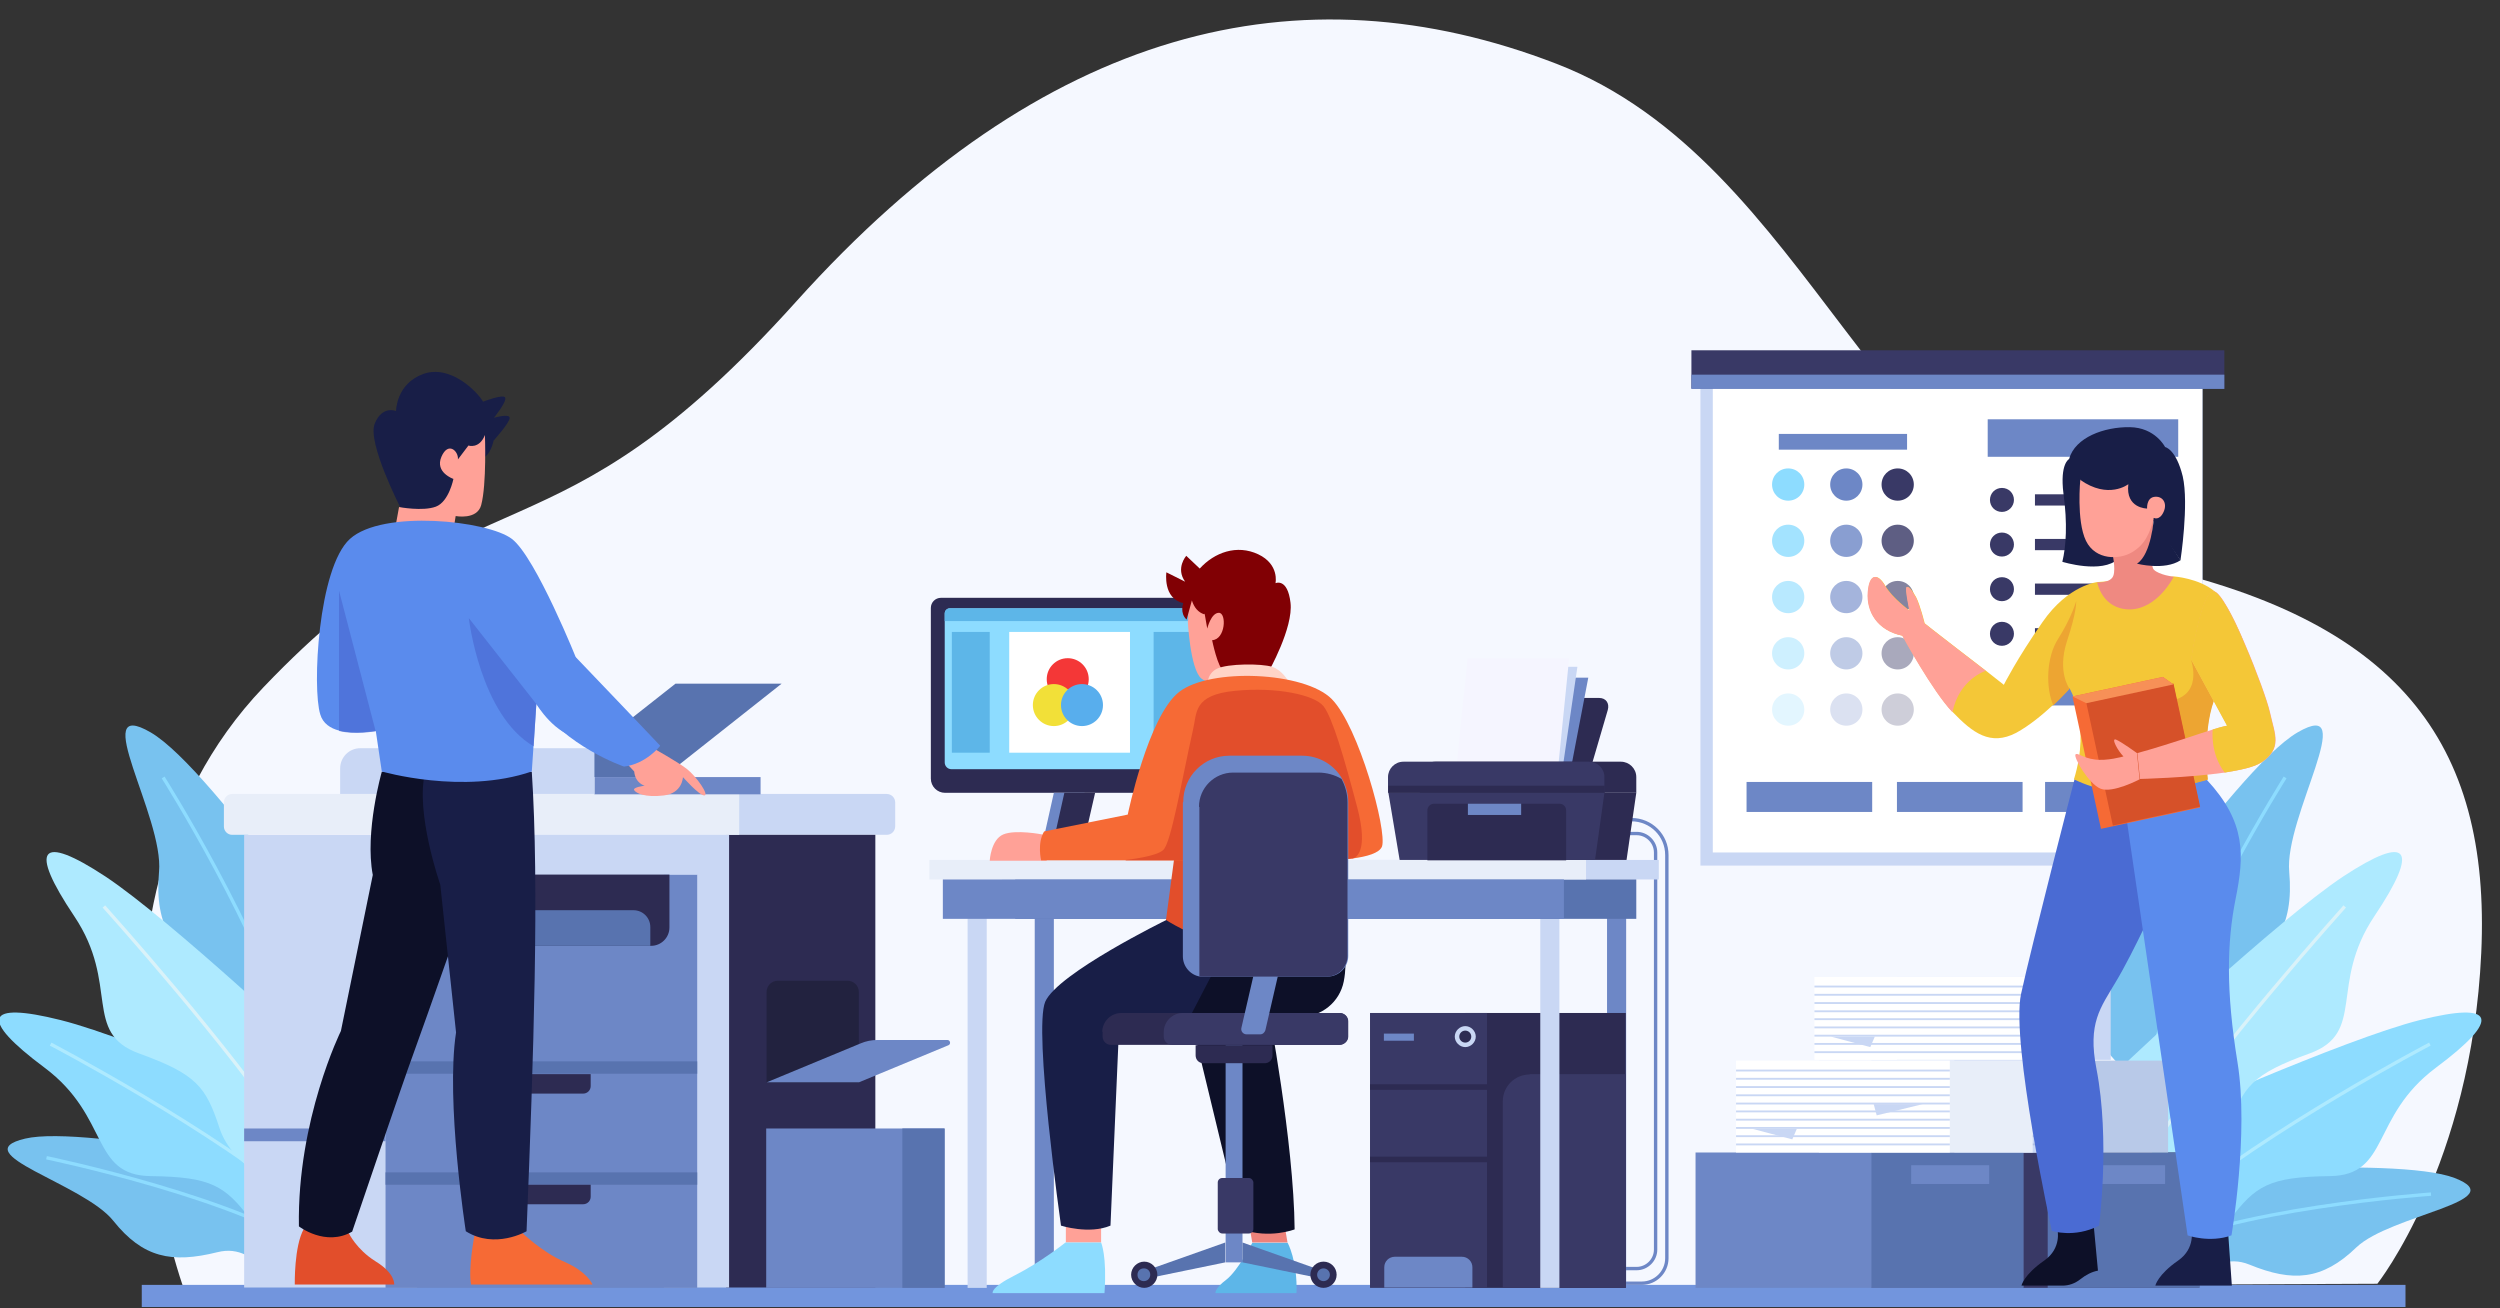 <?xml version="1.0" encoding="UTF-8"?>
<svg xmlns="http://www.w3.org/2000/svg" version="1.1" viewBox="0 0 666.6 348.8">
  <rect x="0" y="0" width="666.6" height="348.8" fill="#333333" stroke="none"/>
  <defs>
    <style>
      .cls-1 {
        fill: #c9d7f4;
      }

      .cls-2, .cls-3 {
        fill: #4a6bd3;
      }

      .cls-4 {
        fill: #ffd4c7;
      }

      .cls-5 {
        fill: #899ed1;
      }

      .cls-6 {
        fill: #181e47;
      }

      .cls-7 {
        fill: #22223f;
      }

      .cls-8 {
        fill: #58aeed;
      }

      .cls-8, .cls-9, .cls-10 {
        mix-blend-mode: multiply;
      }

      .cls-11 {
        fill: #393966;
      }

      .cls-12 {
        fill: #2d2b52;
      }

      .cls-13 {
        fill: #fff;
      }

      .cls-14 {
        fill: #bfcbe6;
      }

      .cls-15 {
        fill: #8ddcff;
      }

      .cls-16 {
        fill: #b8c9e8;
      }

      .cls-17 {
        fill: #810004;
      }

      .cls-18 {
        fill: #f79057;
      }

      .cls-19 {
        fill: #f66a35;
      }

      .cls-20 {
        fill: #afbee2;
      }

      .cls-21 {
        fill: #d65129;
      }

      .cls-22 {
        isolation: isolate;
      }

      .cls-23 {
        fill: #aeeaff;
      }

      .cls-24 {
        stroke: #8ddcff;
      }

      .cls-24, .cls-25, .cls-26 {
        fill: none;
        stroke-miterlimit: 10;
        stroke-width: .9px;
      }

      .cls-27 {
        fill: #f4c737;
      }

      .cls-9 {
        fill: #f43737;
      }

      .cls-28 {
        fill: #6d87c6;
      }

      .cls-29 {
        fill: #e8eef9;
      }

      .cls-30 {
        fill: #ffa197;
      }

      .cls-25 {
        stroke: #d9f2f9;
      }

      .cls-31 {
        fill: #e24e2b;
      }

      .cls-32 {
        fill: #a9a9bc;
      }

      .cls-26 {
        stroke: #aeeaff;
      }

      .cls-33 {
        fill: #7295dd;
      }

      .cls-34 {
        fill: #0d1028;
      }

      .cls-35 {
        fill: #ceced9;
      }

      .cls-3 {
        opacity: .7;
      }

      .cls-36 {
        fill: #cef0ff;
      }

      .cls-37 {
        fill: #a3e3ff;
      }

      .cls-38 {
        fill: #f5f5ff;
      }

      .cls-39 {
        fill: #5873af;
      }

      .cls-40 {
        fill: #b8e9ff;
      }

      .cls-41 {
        fill: #e3f6ff;
      }

      .cls-42 {
        fill: #eda532;
      }

      .cls-43 {
        fill: #8484a0;
      }

      .cls-44 {
        fill: #dbe1f1;
      }

      .cls-10 {
        fill: #f2e038;
      }

      .cls-45 {
        fill: #ed827a;
      }

      .cls-46 {
        fill: #f5f8ff;
      }

      .cls-47 {
        fill: #5e5e83;
      }

      .cls-48 {
        fill: #78c2ef;
      }

      .cls-49 {
        fill: #a4b4dc;
      }

      .cls-50 {
        fill: #5db6e8;
      }

      .cls-51 {
        fill: #ef8981;
      }

      .cls-52 {
        fill: #5a8bed;
      }
    </style>
  </defs>
  <!-- Generator: Adobe Illustrator 28.6.0, SVG Export Plug-In . SVG Version: 1.2.0 Build 709)  -->
  <g class="cls-22">
    <g id="OBJECTS">
      <g>
        <path class="cls-46" d="M49.4,344.8s-37.2-100.8,20.9-161.6c58.1-60.8,76.1-29.5,142-102.8C278.2,7.1,346.6-9.4,415,17c68.4,26.4,85.4,118.7,154.8,133.2,69.4,14.6,94.4,47.5,91.8,103.9-2.6,56.5-27.7,88.2-27.7,88.2l-584.5,2.4Z"/>
        <rect class="cls-33" x="37.8" y="342.6" width="603.6" height="5.9"/>
      </g>
      <g>
        <g>
          <g>
            <path class="cls-48" d="M572.1,313.7s66.6-5.7,82.4.4c15.8,6.1-17.1,9.8-26.2,18.5-9.1,8.8-17,9.3-28.5,4.6-11.6-4.7-15.9,11.4-32.3,3.4l4.6-26.9Z"/>
            <path class="cls-24" d="M648.2,318.4s-54.6,3.8-76.9,16.3"/>
          </g>
          <g>
            <path class="cls-15" d="M575,299.5s49.9-22.4,70.2-27.5c20.3-5.1,21.9-.4,4.3,12.7-17.5,13.1-12.2,28.7-28.3,28.9-16.1.2-19.8,2.5-26.7,11.7-6.9,9.2-22.5,9.9-22.5,9.9l3-35.7Z"/>
            <path class="cls-26" d="M647.9,278.4s-43.1,22.5-69.2,44.4"/>
          </g>
          <g>
            <path class="cls-48" d="M552.3,269.8s43.3-64.6,60.3-74.5c17-9.9-3.6,22.6-2.2,37.2,1.3,14.7-4,22.1-16.6,29.2-12.7,7.1-1.2,22.7-20.4,31.7l-21-23.7Z"/>
            <path class="cls-24" d="M609.3,207.3s-25.6,40.5-35.4,73.1"/>
          </g>
          <g>
            <path class="cls-23" d="M567.5,282.8s39.8-37.5,57.3-49.1c17.5-11.5,20.5-7.6,8.3,10.6-12.2,18.2-2.1,31.1-17.3,36.6-15.2,5.5-17.8,8.8-21.4,19.8-3.5,11-18,16.7-18,16.7l-8.9-34.7Z"/>
            <path class="cls-25" d="M625.2,241.7s-34.4,38.3-49.7,62"/>
          </g>
        </g>
        <g>
          <path class="cls-48" d="M100.5,269.8s-43.3-64.6-60.3-74.5c-17-9.9,3.6,22.6,2.2,37.2-1.3,14.7,4,22.1,16.6,29.2,12.7,7.1,1.2,22.7,20.4,31.7l21-23.7Z"/>
          <path class="cls-48" d="M88.4,314.3s-65.2-14.6-81.7-10.7c-16.5,3.9,15.6,12,23.5,21.9,7.9,9.9,15.6,11.4,27.7,8.4,12.1-3.1,14.2,13.4,31.5,7.7l-.9-27.2Z"/>
          <path class="cls-15" d="M86.4,299.5s-49.9-22.4-70.2-27.5c-20.3-5.1-21.9-.4-4.3,12.7,17.5,13.1,12.2,28.7,28.3,28.9,16.1.2,19.8,2.5,26.7,11.7,6.9,9.2,22.5,9.9,22.5,9.9l-3-35.7Z"/>
          <path class="cls-23" d="M85.4,282.8s-39.8-37.5-57.3-49.1c-17.5-11.5-20.5-7.6-8.3,10.6,12.2,18.2,2.1,31.1,17.3,36.6,15.2,5.5,17.8,8.8,21.4,19.8,3.5,11,18,16.7,18,16.7l8.9-34.7Z"/>
          <path class="cls-24" d="M43.5,207.3s25.6,40.5,35.4,73.1"/>
          <path class="cls-25" d="M27.7,241.7s34.4,38.3,49.7,62"/>
          <path class="cls-26" d="M13.5,278.4s43.1,22.5,69.2,44.4"/>
          <path class="cls-24" d="M12.4,308.7s53.6,11.1,74,26.5"/>
        </g>
      </g>
      <g>
        <path class="cls-1" d="M139.8,211.7h96.6c1.3,0,2.3,1,2.3,2.3v6.3c0,1.3-1,2.3-2.3,2.3h-96.6v-10.9h0Z"/>
        <rect class="cls-1" x="65.1" y="222.6" width="46.1" height="120.7"/>
        <rect class="cls-12" x="193.6" y="222.6" width="39.8" height="120.7"/>
        <rect class="cls-1" x="177" y="222.6" width="17.4" height="120.7"/>
        <rect class="cls-28" x="102.8" y="233.2" width="83.1" height="110.2"/>
        <rect class="cls-1" x="102.8" y="222.6" width="83.1" height="10.6"/>
        <path class="cls-12" d="M102.8,233.2h75.7v14.1c0,2.7-2.2,4.9-4.9,4.9h-65.9c-2.7,0-4.9-2.2-4.9-4.9v-14.1h0Z"/>
        <path class="cls-39" d="M112.4,242.7h56.5c2.5,0,4.5,2,4.5,4.5v5h-65.5v-5c0-2.5,2-4.5,4.5-4.5Z"/>
        <rect class="cls-39" x="102.8" y="283" width="83.1" height="3.3"/>
        <rect class="cls-39" x="102.8" y="312.6" width="83.1" height="3.3"/>
        <path class="cls-12" d="M131.2,286.4h26.3v3.2c0,1.1-.9,2-2,2h-22.2c-1.1,0-2-.9-2-2v-3.2h0Z"/>
        <path class="cls-12" d="M131.2,315.9h26.3v3.2c0,1.1-.9,2-2,2h-22.2c-1.1,0-2-.9-2-2v-3.2h0Z"/>
        <path class="cls-29" d="M61.9,211.7h42.2c1.3,0,2.4,1.1,2.4,2.4v6.1c0,1.3-1.1,2.4-2.4,2.4h-42.2c-1.2,0-2.2-1-2.2-2.2v-6.5c0-1.2,1-2.2,2.2-2.2Z"/>
        <rect class="cls-29" x="100.2" y="211.7" width="96.9" height="10.9"/>
        <rect class="cls-28" x="65.1" y="300.9" width="37.7" height="3.4"/>
        <rect class="cls-28" x="204.3" y="300.9" width="47.5" height="42.5"/>
        <rect class="cls-39" x="240.6" y="300.9" width="11.3" height="42.5"/>
        <path class="cls-7" d="M207.3,261.5h18.7c1.6,0,3,1.3,3,3v24.2h-24.6v-24.2c0-1.6,1.3-3,3-3Z"/>
        <path class="cls-28" d="M252.6,277.3h-18.6c-1.6,0-3.1.3-4.5.9l-25.1,10.4h24.6l23.9-9.9c.7-.3.5-1.4-.3-1.4Z"/>
        <rect class="cls-28" x="158.5" y="207.2" width="44.3" height="4.6"/>
        <polygon class="cls-39" points="208.4 182.3 180.1 182.3 148.5 207.2 176.9 207.2 208.4 182.3"/>
        <path class="cls-1" d="M96.1,199.5h62.4v12.2h-67.8v-6.8c0-3,2.4-5.4,5.4-5.4Z"/>
      </g>
      <g>
        <g>
          <path class="cls-28" d="M436.4,338.7h-6.2v-.9h6.2c2.5,0,4.6-2.1,4.6-4.6v-105.9c0-2.5-2.1-4.6-4.6-4.6h-20.7v-.9h20.7c3,0,5.5,2.5,5.5,5.5v105.9c0,3-2.5,5.5-5.5,5.5Z"/>
          <path class="cls-28" d="M437.8,342.6h-13.5v-.9h13.5c3.4,0,6.2-2.8,6.2-6.2v-107.5c0-5-4-9-9-9h-19.9v-.9h19.9c5.5,0,9.9,4.4,9.9,9.9v107.5c0,3.9-3.2,7.1-7.1,7.1Z"/>
        </g>
        <g>
          <path class="cls-12" d="M252,159.4h73.8c2.1,0,3.8,1.7,3.8,3.8v45.5c0,1.5-1.2,2.7-2.7,2.7h-76.2c-1.5,0-2.7-1.2-2.7-2.7v-45.5c0-2.1,1.7-3.8,3.8-3.8Z" transform="translate(577.8 370.8) rotate(180)"/>
          <path class="cls-15" d="M326,163.6v39.7c0,1-.8,1.8-1.8,1.8h-70.5c-1,0-1.8-.8-1.8-1.8v-39.7c0-.8.6-1.4,1.4-1.4h71.3c.8,0,1.4.6,1.4,1.4Z"/>
          <g>
            <polygon class="cls-28" points="277 229.3 285.1 229.3 289.2 211.4 281 211.4 277 229.3"/>
            <polygon class="cls-12" points="279.8 229.3 287.9 229.3 292 211.4 283.8 211.4 279.8 229.3"/>
          </g>
          <path class="cls-50" d="M326,163.6v2h-74.1v-2c0-.8.6-1.4,1.4-1.4h71.3c.8,0,1.4.6,1.4,1.4Z"/>
          <rect class="cls-50" x="253.8" y="168.5" width="10.1" height="32.2"/>
          <rect class="cls-13" x="269.1" y="168.5" width="32.2" height="32.2"/>
          <rect class="cls-50" x="307.6" y="168.5" width="17" height="32.2"/>
          <g>
            <circle class="cls-9" cx="284.7" cy="181.1" r="5.6"/>
            <circle class="cls-10" cx="281" cy="188" r="5.6"/>
            <circle class="cls-8" cx="288.5" cy="188" r="5.6"/>
          </g>
        </g>
        <g>
          <rect class="cls-1" x="258" y="240.9" width="5.1" height="102.5"/>
          <rect class="cls-28" x="275.9" y="240.9" width="5.1" height="102.5"/>
          <rect class="cls-28" x="428.5" y="240.9" width="5.1" height="102.5"/>
          <g>
            <rect class="cls-12" x="390.7" y="270.1" width="42.8" height="73.3"/>
            <rect class="cls-11" x="365.3" y="270.1" width="31.2" height="73.3"/>
            <rect class="cls-28" x="369" y="275.6" width="8" height="1.9"/>
            <path class="cls-1" d="M393.5,276.4c0,1.5-1.3,2.8-2.8,2.8s-2.8-1.3-2.8-2.8,1.3-2.8,2.8-2.8,2.8,1.3,2.8,2.8Z"/>
            <circle class="cls-12" cx="390.7" cy="276.4" r="1.6"/>
            <rect class="cls-12" x="365.3" y="289.1" width="31.2" height="1.5"/>
            <rect class="cls-12" x="365.3" y="308.4" width="31.2" height="1.5"/>
            <path class="cls-28" d="M371.9,335.1h17.9c1.6,0,2.8,1.3,2.8,2.8v5.4h-23.5v-5.4c0-1.6,1.3-2.8,2.8-2.8Z"/>
            <path class="cls-11" d="M407.9,286.4h25.6v57h-32.8v-49.7c0-4,3.2-7.2,7.2-7.2Z"/>
          </g>
          <rect class="cls-1" x="410.7" y="240.9" width="5.1" height="102.5"/>
          <rect class="cls-1" x="267.2" y="229.3" width="175.1" height="5.2"/>
          <rect class="cls-39" x="270.7" y="234.5" width="165.6" height="10.5"/>
          <rect class="cls-29" x="247.8" y="229.3" width="175.1" height="5.2"/>
          <rect class="cls-28" x="251.4" y="234.5" width="165.6" height="10.5"/>
        </g>
        <g>
          <path class="cls-12" d="M426.5,186.1h-26.3c-1.8,0-3.7,1.4-4.2,3.2l-5.5,18.8h32.7l5.5-18.8c.5-1.8-.5-3.2-2.3-3.2Z"/>
          <polygon class="cls-28" points="423.5 180.7 396.4 180.7 393.3 211.3 417.7 211 423.5 180.7"/>
          <polygon class="cls-1" points="420.6 177.8 393.5 177.8 390.4 208.4 416 209.3 420.6 177.8"/>
          <polygon class="cls-38" points="418.4 175.5 391.3 175.5 388.2 206.2 415.3 206.2 418.4 175.5"/>
          <path class="cls-12" d="M382.7,203.1h49.5c2.2,0,4.1,1.8,4.1,4.1v4.2h-57.7v-4.2c0-2.2,1.8-4.1,4.1-4.1Z"/>
          <polygon class="cls-12" points="433.7 229.3 381.6 229.3 378.6 211.4 436.3 211.4 433.7 229.3"/>
          <path class="cls-11" d="M374.2,203.1h49.5c2.2,0,4.1,1.8,4.1,4.1v4.2h-57.7v-4.2c0-2.2,1.8-4.1,4.1-4.1Z"/>
          <polygon class="cls-11" points="425.3 229.3 373.2 229.3 370.2 211.4 427.8 211.4 425.3 229.3"/>
          <path class="cls-12" d="M382.3,214.3h33.5c1,0,1.8.8,1.8,1.8v13.3h-37v-13.3c0-1,.8-1.8,1.8-1.8Z"/>
          <rect class="cls-12" x="370.2" y="209.5" width="57.7" height="1.9"/>
          <rect class="cls-28" x="391.4" y="214.3" width="14.2" height="3"/>
        </g>
      </g>
      <g>
        <g>
          <rect class="cls-1" x="453.4" y="103.6" width="133.9" height="127.2"/>
          <rect class="cls-11" x="451" y="93.4" width="142.1" height="10.2"/>
          <rect class="cls-13" x="456.7" y="103.6" width="130.5" height="123.7"/>
          <rect class="cls-28" x="451" y="99.9" width="142.1" height="3.8"/>
          <g>
            <rect class="cls-13" x="465.7" y="111.8" width="51.3" height="87.1"/>
            <g>
              <g>
                <path class="cls-15" d="M481.1,129.2c0,2.4-1.9,4.3-4.3,4.3s-4.3-1.9-4.3-4.3,1.9-4.3,4.3-4.3,4.3,1.9,4.3,4.3Z"/>
                <path class="cls-37" d="M481.1,144.2c0,2.4-1.9,4.3-4.3,4.3s-4.3-1.9-4.3-4.3,1.9-4.3,4.3-4.3,4.3,1.9,4.3,4.3Z"/>
                <path class="cls-40" d="M481.1,159.2c0,2.4-1.9,4.3-4.3,4.3s-4.3-1.9-4.3-4.3,1.9-4.3,4.3-4.3,4.3,1.9,4.3,4.3Z"/>
                <path class="cls-36" d="M481.1,174.2c0,2.4-1.9,4.3-4.3,4.3s-4.3-1.9-4.3-4.3,1.9-4.3,4.3-4.3,4.3,1.9,4.3,4.3Z"/>
                <path class="cls-41" d="M481.1,189.2c0,2.4-1.9,4.3-4.3,4.3s-4.3-1.9-4.3-4.3,1.9-4.3,4.3-4.3,4.3,1.9,4.3,4.3Z"/>
              </g>
              <g>
                <circle class="cls-28" cx="492.3" cy="129.2" r="4.3"/>
                <path class="cls-5" d="M496.6,144.2c0,2.4-1.9,4.3-4.3,4.3s-4.3-1.9-4.3-4.3,1.9-4.3,4.3-4.3,4.3,1.9,4.3,4.3Z"/>
                <path class="cls-49" d="M496.6,159.2c0,2.4-1.9,4.3-4.3,4.3s-4.3-1.9-4.3-4.3,1.9-4.3,4.3-4.3,4.3,1.9,4.3,4.3Z"/>
                <circle class="cls-14" cx="492.3" cy="174.2" r="4.3"/>
                <path class="cls-44" d="M496.6,189.2c0,2.4-1.9,4.3-4.3,4.3s-4.3-1.9-4.3-4.3,1.9-4.3,4.3-4.3,4.3,1.9,4.3,4.3Z"/>
              </g>
              <g>
                <path class="cls-11" d="M510.3,129.2c0,2.4-1.9,4.3-4.3,4.3s-4.3-1.9-4.3-4.3,1.9-4.3,4.3-4.3,4.3,1.9,4.3,4.3Z"/>
                <path class="cls-47" d="M510.3,144.2c0,2.4-1.9,4.3-4.3,4.3s-4.3-1.9-4.3-4.3,1.9-4.3,4.3-4.3,4.3,1.9,4.3,4.3Z"/>
                <path class="cls-43" d="M510.3,159.2c0,2.4-1.9,4.3-4.3,4.3s-4.3-1.9-4.3-4.3,1.9-4.3,4.3-4.3,4.3,1.9,4.3,4.3Z"/>
                <path class="cls-32" d="M510.3,174.2c0,2.4-1.9,4.3-4.3,4.3s-4.3-1.9-4.3-4.3,1.9-4.3,4.3-4.3,4.3,1.9,4.3,4.3Z"/>
                <path class="cls-35" d="M510.3,189.2c0,2.4-1.9,4.3-4.3,4.3s-4.3-1.9-4.3-4.3,1.9-4.3,4.3-4.3,4.3,1.9,4.3,4.3Z"/>
              </g>
            </g>
            <rect class="cls-28" x="474.3" y="115.7" width="34.2" height="4.2"/>
          </g>
          <rect class="cls-28" x="530" y="111.8" width="50.8" height="10"/>
          <g>
            <g>
              <path class="cls-11" d="M537,133.3c0,1.7-1.4,3.2-3.2,3.2s-3.2-1.4-3.2-3.2,1.4-3.2,3.2-3.2,3.2,1.4,3.2,3.2Z"/>
              <rect class="cls-11" x="542.6" y="131.8" width="35.4" height="3"/>
            </g>
            <g>
              <path class="cls-11" d="M537,145.2c0,1.7-1.4,3.2-3.2,3.2s-3.2-1.4-3.2-3.2,1.4-3.2,3.2-3.2,3.2,1.4,3.2,3.2Z"/>
              <rect class="cls-11" x="542.6" y="143.7" width="35.4" height="3"/>
            </g>
            <g>
              <path class="cls-11" d="M537,157.1c0,1.7-1.4,3.2-3.2,3.2s-3.2-1.4-3.2-3.2,1.4-3.2,3.2-3.2,3.2,1.4,3.2,3.2Z"/>
              <rect class="cls-11" x="542.6" y="155.6" width="35.4" height="3"/>
            </g>
            <g>
              <path class="cls-11" d="M537,169c0,1.7-1.4,3.2-3.2,3.2s-3.2-1.4-3.2-3.2,1.4-3.2,3.2-3.2,3.2,1.4,3.2,3.2Z"/>
              <rect class="cls-11" x="542.6" y="167.5" width="35.4" height="3"/>
            </g>
          </g>
          <rect class="cls-28" x="537" y="182.3" width="32.1" height="5.8"/>
          <g>
            <rect class="cls-28" x="465.7" y="208.5" width="33.5" height="8"/>
            <rect class="cls-28" x="505.8" y="208.5" width="33.5" height="8"/>
            <rect class="cls-28" x="545.3" y="208.5" width="33.5" height="8"/>
          </g>
        </g>
        <g>
          <g>
            <rect class="cls-11" x="499" y="307.3" width="87.4" height="36.1"/>
            <rect class="cls-39" x="546" y="307.3" width="40.5" height="36.1"/>
            <rect class="cls-28" x="556.5" y="310.7" width="20.8" height="5"/>
          </g>
          <g>
            <rect class="cls-28" x="452.1" y="307.3" width="87.4" height="36.1"/>
            <rect class="cls-39" x="499" y="307.3" width="40.5" height="36.1"/>
            <rect class="cls-28" x="509.6" y="310.7" width="20.8" height="5"/>
          </g>
          <g>
            <g>
              <rect class="cls-16" x="521.1" y="282.8" width="57" height="24.5"/>
              <rect class="cls-1" x="499" y="282.8" width="57" height="24.5"/>
              <g>
                <g>
                  <rect class="cls-20" x="499" y="285.2" width="57" height=".5"/>
                  <rect class="cls-20" x="499" y="287.4" width="57" height=".5"/>
                  <rect class="cls-20" x="499" y="289.6" width="57" height=".5"/>
                  <rect class="cls-20" x="499" y="291.8" width="57" height=".5"/>
                  <rect class="cls-20" x="499" y="294" width="57" height=".5"/>
                  <rect class="cls-20" x="499" y="296.1" width="57" height=".5"/>
                  <rect class="cls-20" x="499" y="298.3" width="57" height=".5"/>
                  <rect class="cls-20" x="499" y="300.5" width="57" height=".5"/>
                  <rect class="cls-20" x="499" y="302.7" width="57" height=".5"/>
                  <rect class="cls-20" x="499" y="304.9" width="57" height=".5"/>
                </g>
                <polygon class="cls-20" points="548.8 294.4 536.5 297.4 535.7 294.4 548.8 294.4"/>
                <polygon class="cls-20" points="503.4 301 514 303.8 515.2 301 503.4 301"/>
              </g>
            </g>
            <g>
              <rect class="cls-1" x="505.8" y="260.5" width="57" height="22.1"/>
              <rect class="cls-13" x="483.8" y="260.5" width="57" height="22.1"/>
              <g>
                <g>
                  <rect class="cls-1" x="483.8" y="262.8" width="57" height=".5"/>
                  <rect class="cls-1" x="483.8" y="265" width="57" height=".5"/>
                  <rect class="cls-1" x="483.8" y="267.2" width="57" height=".5"/>
                  <rect class="cls-1" x="483.8" y="269.4" width="57" height=".5"/>
                  <rect class="cls-1" x="483.8" y="271.5" width="57" height=".5"/>
                  <rect class="cls-1" x="483.8" y="273.7" width="57" height=".5"/>
                  <rect class="cls-1" x="483.8" y="275.9" width="57" height=".5"/>
                  <rect class="cls-1" x="483.8" y="278.1" width="57" height=".5"/>
                  <rect class="cls-1" x="483.8" y="280.3" width="57" height=".5"/>
                </g>
                <polygon class="cls-1" points="488.2 276.4 498.7 279.2 499.9 276.4 488.2 276.4"/>
              </g>
            </g>
            <g>
              <rect class="cls-29" x="485" y="282.8" width="57" height="24.5"/>
              <rect class="cls-13" x="462.9" y="282.8" width="57" height="24.5"/>
              <g>
                <g>
                  <rect class="cls-1" x="462.9" y="285.2" width="57" height=".5"/>
                  <rect class="cls-1" x="462.9" y="287.4" width="57" height=".5"/>
                  <rect class="cls-1" x="462.9" y="289.6" width="57" height=".5"/>
                  <rect class="cls-1" x="462.9" y="291.8" width="57" height=".5"/>
                  <rect class="cls-1" x="462.9" y="294" width="57" height=".5"/>
                  <rect class="cls-1" x="462.9" y="296.1" width="57" height=".5"/>
                  <rect class="cls-1" x="462.9" y="298.3" width="57" height=".5"/>
                  <rect class="cls-1" x="462.9" y="300.5" width="57" height=".5"/>
                  <rect class="cls-1" x="462.9" y="302.7" width="57" height=".5"/>
                  <rect class="cls-1" x="462.9" y="304.9" width="57" height=".5"/>
                </g>
                <polygon class="cls-1" points="512.7 294.4 500.4 297.4 499.6 294.4 512.7 294.4"/>
                <polygon class="cls-1" points="467.3 301 477.9 303.8 479.1 301 467.3 301"/>
              </g>
            </g>
          </g>
        </g>
      </g>
      <g>
        <g>
          <g>
            <rect class="cls-30" x="284.2" y="321.9" width="9.4" height="9.4" transform="translate(577.8 653.2) rotate(180)"/>
            <polygon class="cls-45" points="333.9 331.3 343.3 331.3 341.7 321.9 332.3 321.9 333.9 331.3"/>
            <path class="cls-34" d="M338.1,268.4s6.9,36,7.1,59.4c0,0-6.6,2.6-14.1,0l-14.8-61.3,21.7,1.9Z"/>
            <path class="cls-6" d="M311,245.3s-29,14.2-32.3,21.8c-3.2,7.6,4.2,59.7,4.2,59.7,0,0,7.5,2.4,13.2,0l2.4-55.5h26.4c9.8,0,17.1-9.5,14.1-18.9-.1-.3-.2-.7-.3-1l-27.8-6.2Z"/>
            <path class="cls-15" d="M293.6,331.3s1.6,3.6.9,13.5h-29.8s-.8-1.4,6-4.8c6.9-3.5,13.4-8.7,13.4-8.7h9.4Z"/>
            <path class="cls-50" d="M343.3,331.3s2.7,4.8,2.4,13.5h-21.6s-.3-1.2,2.9-3.6c3.2-2.5,6.9-9.8,6.9-9.8h9.4Z"/>
          </g>
          <g>
            <path class="cls-30" d="M316.7,165.4s.6,12.9,3.6,15.5c3,2.5,8.3-1.1,8.3-1.1l7.3-16.3s-10.6-5.1-11-5.2c-.4-.1-7.6-1.3-7.6-1.3l-.5,2.5v6Z"/>
            <path class="cls-17" d="M321.2,163.6l.7,4s1-4.2,3.1-4.2c2.1,0,1.8,7.1-1.8,7.3,0,0,1.5,7.4,3.1,8.2,1.6.8,11.9.3,11.9.3,0,0,6.7-11.8,5.9-18.5-.8-6.7-4-5.2-4-5.2,0,0,1.1-5-4.6-7.7s-11.7-.5-15.6,3.8l-3.6-3.4s-2.9,3.3-.3,6.9l-5-2.5s-1,7,4.5,8.2c0,0-1,2.7.9,4.4l1.4-5.1c.6,1.9,1.7,3.2,3.3,3.7Z"/>
          </g>
          <g>
            <path class="cls-30" d="M277.9,222.5s-7.1-1.4-10.4,0c-3.3,1.4-3.6,7-3.6,7h15.2l-1.1-7Z"/>
            <path class="cls-4" d="M343.5,181.6s-1.6-2.9-4.3-3.8c-2.8-.9-11.8-.9-14.7.5-2.9,1.4-2.6,4.8-2.6,4.8l21.6-1.5Z"/>
            <path class="cls-34" d="M358.3,250.1s1.1,6,0,11.6c-1.1,5.5-5.9,9.4-11.5,9.4h-29.5l14.3-27.5,26.7,6.4Z"/>
            <path class="cls-31" d="M313.6,225l-2.7,20.3s24.8,16.4,47.4,4.8l-1.9-25.1h-42.8Z"/>
            <path class="cls-19" d="M277.5,229.4h72.8s5.3.2,10.2-.5c0,0,0,0,.2,0,3.7-.5,7.1-1.4,7.8-3.2,1.4-4.2-6.2-32-13.4-39.3-7.2-7.3-32.4-8.4-40.7-1.9-8.3,6.5-13.7,32.7-13.7,32.7l-22.3,4.5c-1.9,3.1-.8,7.7-.8,7.7Z"/>
            <path class="cls-31" d="M300.2,229.4h50.1s5.3.2,10.2-.5c0,0,0,0,.2,0,.8-.2,4.3-1.8,1.2-13.6-3.5-13.3-6.6-23.9-9-27-2.4-3-12.4-5.2-23.6-4.1-11.2,1.1-10.1,5.8-11.2,10.4-3,13.4-5.8,30-7.9,32-1.8,1.8-9.3,2.6-10.1,2.7Z"/>
          </g>
        </g>
        <g>
          <path class="cls-12" d="M294,275.1v1.3c0,1.2,1,2.2,2.2,2.2h60.9c1.2,0,2.3-1,2.3-2.2v-4.1c0-1.2-1-2.2-2.3-2.2h-58.1c-2.8,0-5.1,2.3-5.1,5.1Z"/>
          <path class="cls-11" d="M310.3,275.1v1.3c0,1.2,1,2.2,2.2,2.2h44.7c1.2,0,2.3-1,2.3-2.2v-4.1c0-1.2-1-2.2-2.3-2.2h-41.8c-2.8,0-5.1,2.3-5.1,5.1Z"/>
          <rect class="cls-28" x="326.7" y="278.7" width="4.5" height="57.9" transform="translate(658 615.3) rotate(180)"/>
          <path class="cls-12" d="M320.8,278.7h16.3c1.2,0,2.1.9,2.1,2.1v2.7h-20.5v-2.7c0-1.2.9-2.1,2.1-2.1Z" transform="translate(658 562.2) rotate(180)"/>
          <rect class="cls-11" x="324.7" y="314.2" width="9.5" height="14.8" rx="1.2" ry="1.2" transform="translate(658.9 643.1) rotate(180)"/>
          <g>
            <polygon class="cls-39" points="331.3 336.6 352.2 340.9 352.2 338.7 331.3 331.3 331.3 336.6"/>
            <g>
              <circle class="cls-12" cx="352.9" cy="339.9" r="3.5"/>
              <circle class="cls-39" cx="352.9" cy="339.9" r="1.7"/>
            </g>
          </g>
          <g>
            <polygon class="cls-39" points="326.7 336.6 305.8 340.9 305.8 338.7 326.7 331.3 326.7 336.6"/>
            <g>
              <path class="cls-12" d="M308.6,339.9c0,1.9-1.6,3.5-3.5,3.5s-3.5-1.6-3.5-3.5,1.6-3.5,3.5-3.5,3.5,1.6,3.5,3.5Z"/>
              <path class="cls-39" d="M306.7,339.9c0,.9-.7,1.7-1.7,1.7s-1.7-.7-1.7-1.7.7-1.7,1.7-1.7,1.7.7,1.7,1.7Z"/>
            </g>
          </g>
          <path class="cls-28" d="M332.4,275.8h3.6c.7,0,1.2-.5,1.4-1.1l3.6-15.6c.2-.9-.5-1.7-1.4-1.7h-3.6c-.7,0-1.2.5-1.4,1.1l-3.6,15.6c-.2.9.5,1.7,1.4,1.7Z"/>
          <path class="cls-28" d="M315.4,214v41c0,2.7,2,5,4.6,5.4.3,0,.6,0,.9,0h33.1c3,0,5.5-2.5,5.5-5.5v-41c0-2.2-.6-4.3-1.6-6.2-2.1-3.7-6.1-6.2-10.7-6.2h-19.4c-6.8,0-12.3,5.5-12.3,12.3Z"/>
          <path class="cls-11" d="M319.8,215.2v44.3c0,.3,0,.6,0,.9.3,0,.6,0,.9,0h33.1c3,0,5.5-2.5,5.5-5.5v-41c0-2.2-.6-4.3-1.6-6.2-1.8-1.1-4-1.7-6.2-1.7h-22.7c-5,0-9.1,4.1-9.1,9.1Z"/>
        </g>
      </g>
      <g>
        <g>
          <path class="cls-6" d="M106.7,135.2s-8.8-17.2-6.8-22.2,5.7-3.4,5.7-3.4c0,0,0-7.3,7.3-9.9,7.3-2.6,14.5,4.9,15.9,7.4,0,0,5.4-2.1,5.9-1.1.5,1.1-3,5.4-3,5.4,0,0,4.1-1.2,4.2,0s-4.3,6.1-4.3,6.1c0,0-.8,4.2-3.2,4.7-2.4.6-7,9.5-7,9.5l-8.6,7.8-6.2-4.4Z"/>
          <path class="cls-30" d="M129.3,115.9s.5,13.2-1,18.8c-1.1,4-6.8,2.9-6.8,2.9l-.5,3.1h-15.6l1-5.5s6.3,1.2,9.8-.1c3.5-1.3,4.7-7.4,4.7-7.4,0,0-5-1.7-3.2-5.9,1.8-4.2,4.6-1.5,4.4.7l2.8-3.7s2.9,1,4.4-2.8Z"/>
        </g>
        <g>
          <path class="cls-19" d="M126.5,329.4s-1.7,8.9-.9,13.1h32.4s-1.3-3.3-7.4-6c-6.1-2.6-11.6-8-11.6-8l-12.4.8Z"/>
          <path class="cls-31" d="M93,328.8s2,4.3,7.1,7.5c5.4,3.3,5,6.2,5,6.2h-26.5s-.2-10.2,2.4-14.8l11.9,1.1Z"/>
          <path class="cls-34" d="M101.8,205.8s-4.6,16-2.4,27.5l-8.5,41.6s-11.7,23.7-11.2,52.1c0,0,7.1,5.5,14.2,1.4,0,0,14-41.2,16.1-46.8,2.1-5.6,19.5-55.2,19.5-55.2l-6.7-23.6-21.1,3Z"/>
          <path class="cls-6" d="M141.8,205.8c2,30.5.5,75.6-1.4,122.5,0,0-8.4,4.9-16.2,0,0,0-5.4-34.7-2.6-53l-4.2-39.4s-6.8-19.4-4-30.1h28.4Z"/>
        </g>
        <g>
          <path class="cls-30" d="M173.8,199.3s6.7,3.7,9.3,5.7c2.6,2,6.1,7.1,4.7,7.1s-5.7-4.9-5.7-4.9c0,0-.1,4.3-5.1,4.9-5,.6-7.4-.6-7.9-1.4-.5-.8,2.8-1.2,2.8-1.2,0,0-2.5-.6-2.8-3.8l-2.6-2.8,7.4-3.7Z"/>
          <path class="cls-52" d="M166.9,189.9c-5,3.9-9.6,6.9-12.1,6.8-6.7-.4-11.8-9-11.8-9v.2s-1.2,17.8-1.2,17.8c-18.4,6.3-40,0-40,0l-1.6-10.8h0c-.4,0-5.6,1-9.8-.1-2.3-.6-4.3-1.9-5-4.3-2.2-6.9-.6-39.1,7.9-46.8,8.7-7.9,36.8-4.9,43.2,0,6.4,4.9,17.5,32.7,17.5,32.7l12.9,13.5Z"/>
          <path class="cls-3" d="M143,187.7l-18-22.9s3,25.9,17.3,34.2l.7-11.2Z"/>
          <path class="cls-3" d="M100.2,195h0c-.4,0-5.6,1-9.8-.1v-37.4l9.8,37.6Z"/>
          <path class="cls-52" d="M176,198.9s-3.7,4.8-9.6,5.5c0,0-15.7-5.3-23.9-17.6-.3-.5-.6-.9-.9-1.4-7.7-13.1,11.9-10.2,11.9-10.2l12.9,13.5,9.6,10.1Z"/>
        </g>
      </g>
      <g>
        <g>
          <path class="cls-6" d="M584.3,327.9s1.2,4.9-3.5,8.2c-5.5,3.8-6.1,6.7-6.1,6.7h20.4l-1.1-15.7-9.7.8Z"/>
          <path class="cls-34" d="M548.6,327.9s1.2,4.9-3.5,8.2c-5.5,3.8-6.1,6.7-6.1,6.7h10.9c1.8,0,3.4-.6,4.8-1.7,1.5-1.2,3.1-2,4.7-2.3l-1.1-11.7-9.7.8Z"/>
          <path class="cls-2" d="M553.2,207.6s-11.5,44.5-14.3,57.4c-2.8,12.9,8.2,63.2,8.2,63.2,0,0,6,2,12.6-1.4,0,0,3-22.7-.7-41.8-2.4-12.2,1.1-16.3,5.1-23.1,4.8-7.9,12.2-24.3,12.2-24.3,0,0-3.3-32.4-4.4-32.2-1.1.2-18.6,2.1-18.6,2.1Z"/>
          <path class="cls-52" d="M565.5,207.9l17.8,121.5s5.9,2.1,11.7,0c0,0,4.7-27.2,1.6-46.2s-2.8-32-.5-43.5,2.9-20.4-7.7-31.8h-23Z"/>
        </g>
        <g>
          <path class="cls-27" d="M598.4,171.3l-7.4,13.7c-.3.6-.5,1.2-.8,1.8h0c-3.1,8.7-1.6,21-1.6,21-5.7,1.6-11.4,3-17.2,3.4-6.1.4-12.2-.4-18.4-3.4,4.6-15-1.2-24.3-1.2-24.3,0,0-1.8,2-4.4,4.5-2.7,2.5-6.3,5.5-9.8,7.4-6.9,3.6-11.6,0-16.9-5.5-5.3-5.5-13.4-20.4-13.4-20.4-6.7-1.4-9.6-6.4-9.2-11.6.4-5.2,2.7-5,4.6-1.7,1.9,3.3,6.5,6.6,6.5,6.6,0,0-1.2-5.7-.8-6.2.4-.5,1.4.6,2.5,2.6,1.1,2.1,2.3,7,2.3,7,0,0,3,2.4,8.6,6.7,2.6,2,5.5,4.2,7.8,6,2.7,2.1,4.7,3.7,4.7,3.7,0,0,3.4-6.8,10.3-16.7,6.9-10,14.7-10.7,14.7-10.7l20.4-1.5s6.6.5,10.7,3.9c4.1,3.4,7.9,13.7,7.9,13.7Z"/>
          <path class="cls-42" d="M590.3,186.9c-3.1,8.7-1.6,21-1.6,21-5.7,1.6-11.4,3-17.2,3.4.5-5.9,1-17.4-1.7-20.2-3.6-3.9-13.1-3-13.1-3,6.9-2.9,10.9,0,21.1-1.1,9.9-1.1,6.5-10.7,6.4-11.2l6.1,11.2h0Z"/>
          <path class="cls-30" d="M529.4,178.9s-7,2.2-8.8,11c-5.3-5.5-13.4-20.4-13.4-20.4-6.7-1.4-9.6-6.4-9.2-11.6.4-5.2,2.7-5,4.6-1.7,1.9,3.3,6.5,6.6,6.5,6.6,0,0-1.2-5.7-.8-6.2.4-.5,1.4.6,2.5,2.6,1.1,2.1,2.3,7,2.3,7,0,0,3,2.4,8.6,6.7,2.6,2,5.5,4.2,7.8,6Z"/>
          <path class="cls-42" d="M551.9,183.6s-1.8,2-4.4,4.5c-2-4.5-2-12.7,1.3-17.8,3.5-5.5,4.8-10,4.8-10,0,0,.2,2.7-2.5,10.8-2.6,8.1.7,12.5.7,12.5Z"/>
          <g>
            <polygon class="cls-19" points="586.6 215.3 560.2 221 552.6 185.7 576.7 180.5 579.5 182.5 586.6 215.3"/>
            <rect class="cls-21" x="559.5" y="184.6" width="23.8" height="33.6" transform="translate(-29.6 125.1) rotate(-12.2)"/>
            <polygon class="cls-18" points="579.5 182.5 556.3 187.5 552.6 185.7 576.7 180.5 579.5 182.5"/>
          </g>
          <g>
            <path class="cls-30" d="M602.9,203.3c-1.7,1.2-5.4,2-9.7,2.7-9.8,1.4-22.6,1.7-22.6,1.7l-.7-6.9s3.9-1,12.8-3.9c3.3-1.1,5.7-1.9,7.4-2.4,2.9-.9,3.8-1,3.8-1l-9.6-17.7s2.7-18.4,6.1-18.1c3.4.4,13.6,26.4,14.9,32.3,1.3,5.9,3.4,9.5-2.4,13.4Z"/>
            <path class="cls-27" d="M602.9,203.3c-1.7,1.2-5.4,2-9.7,2.7-4-5.2-3.2-11.5-3.2-11.5,2.9-.9,3.8-1,3.8-1l-9.6-17.7s2.7-18.4,6.1-18.1c3.4.4,13.6,26.4,14.9,32.3,1.3,5.9,3.4,9.5-2.4,13.4Z"/>
            <path class="cls-30" d="M569.8,200.8s-4.3-3.1-5.6-3.6c-1.4-.5.5,3,2,4.5,0,0-4.5,1.3-7.7.8-3.2-.4-4.7-2-5.1-1.3-.5.8,3.5,7.8,6.7,9.1,3.2,1.3,10.4-2.5,10.4-2.5l-.7-7Z"/>
          </g>
        </g>
        <g>
          <path class="cls-6" d="M581.4,149.4s2.3-15,.6-22.4c-1.8-7.3-4.7-7.8-4.7-7.8,0,0-2.6-5.2-9.4-5.3-6.8-.1-14.6,2.7-16.2,8.5,0,0-2.5,1.2-1.5,9.2,1.1,8,.7,14.1-.3,18.2,0,0,10.6,3.3,14.9-.8,4.3-4.2-2.1-15.3-2.1-15.3l11.4,5.1,7.2,10.5Z"/>
          <path class="cls-51" d="M574.3,138.1s-1.4,12.4,0,13.8c1.4,1.4,5.3,1.9,5.3,1.9,0,0-4.3,8.6-11.7,8.7-7.4,0-8.7-7.2-8.7-7.2,0,0,3.6.2,4.3-1.8.7-1.9-.3-6.3-.3-6.3l11.1-9Z"/>
          <path class="cls-30" d="M554.7,127.8s-1.1,11,1.5,16.4c2.6,5.3,9,5,12.2,3.1,3.6-2.1,4.8-5.1,5.9-9.2,0,0,1.5.8,2.6-1.6,1.1-2.4-.3-4.4-2.6-4-2,.4-1.8,3.1-1.8,3.1,0,0-5.8,0-5-6.5,0,0-5.3,4.2-12.9-1.2Z"/>
          <path class="cls-6" d="M574.3,138.1s-.6,9.7-4.5,12.2c0,0,7.3,1.9,11.6-.9l-7.1-11.3Z"/>
        </g>
      </g>
    </g>
  </g>
</svg>